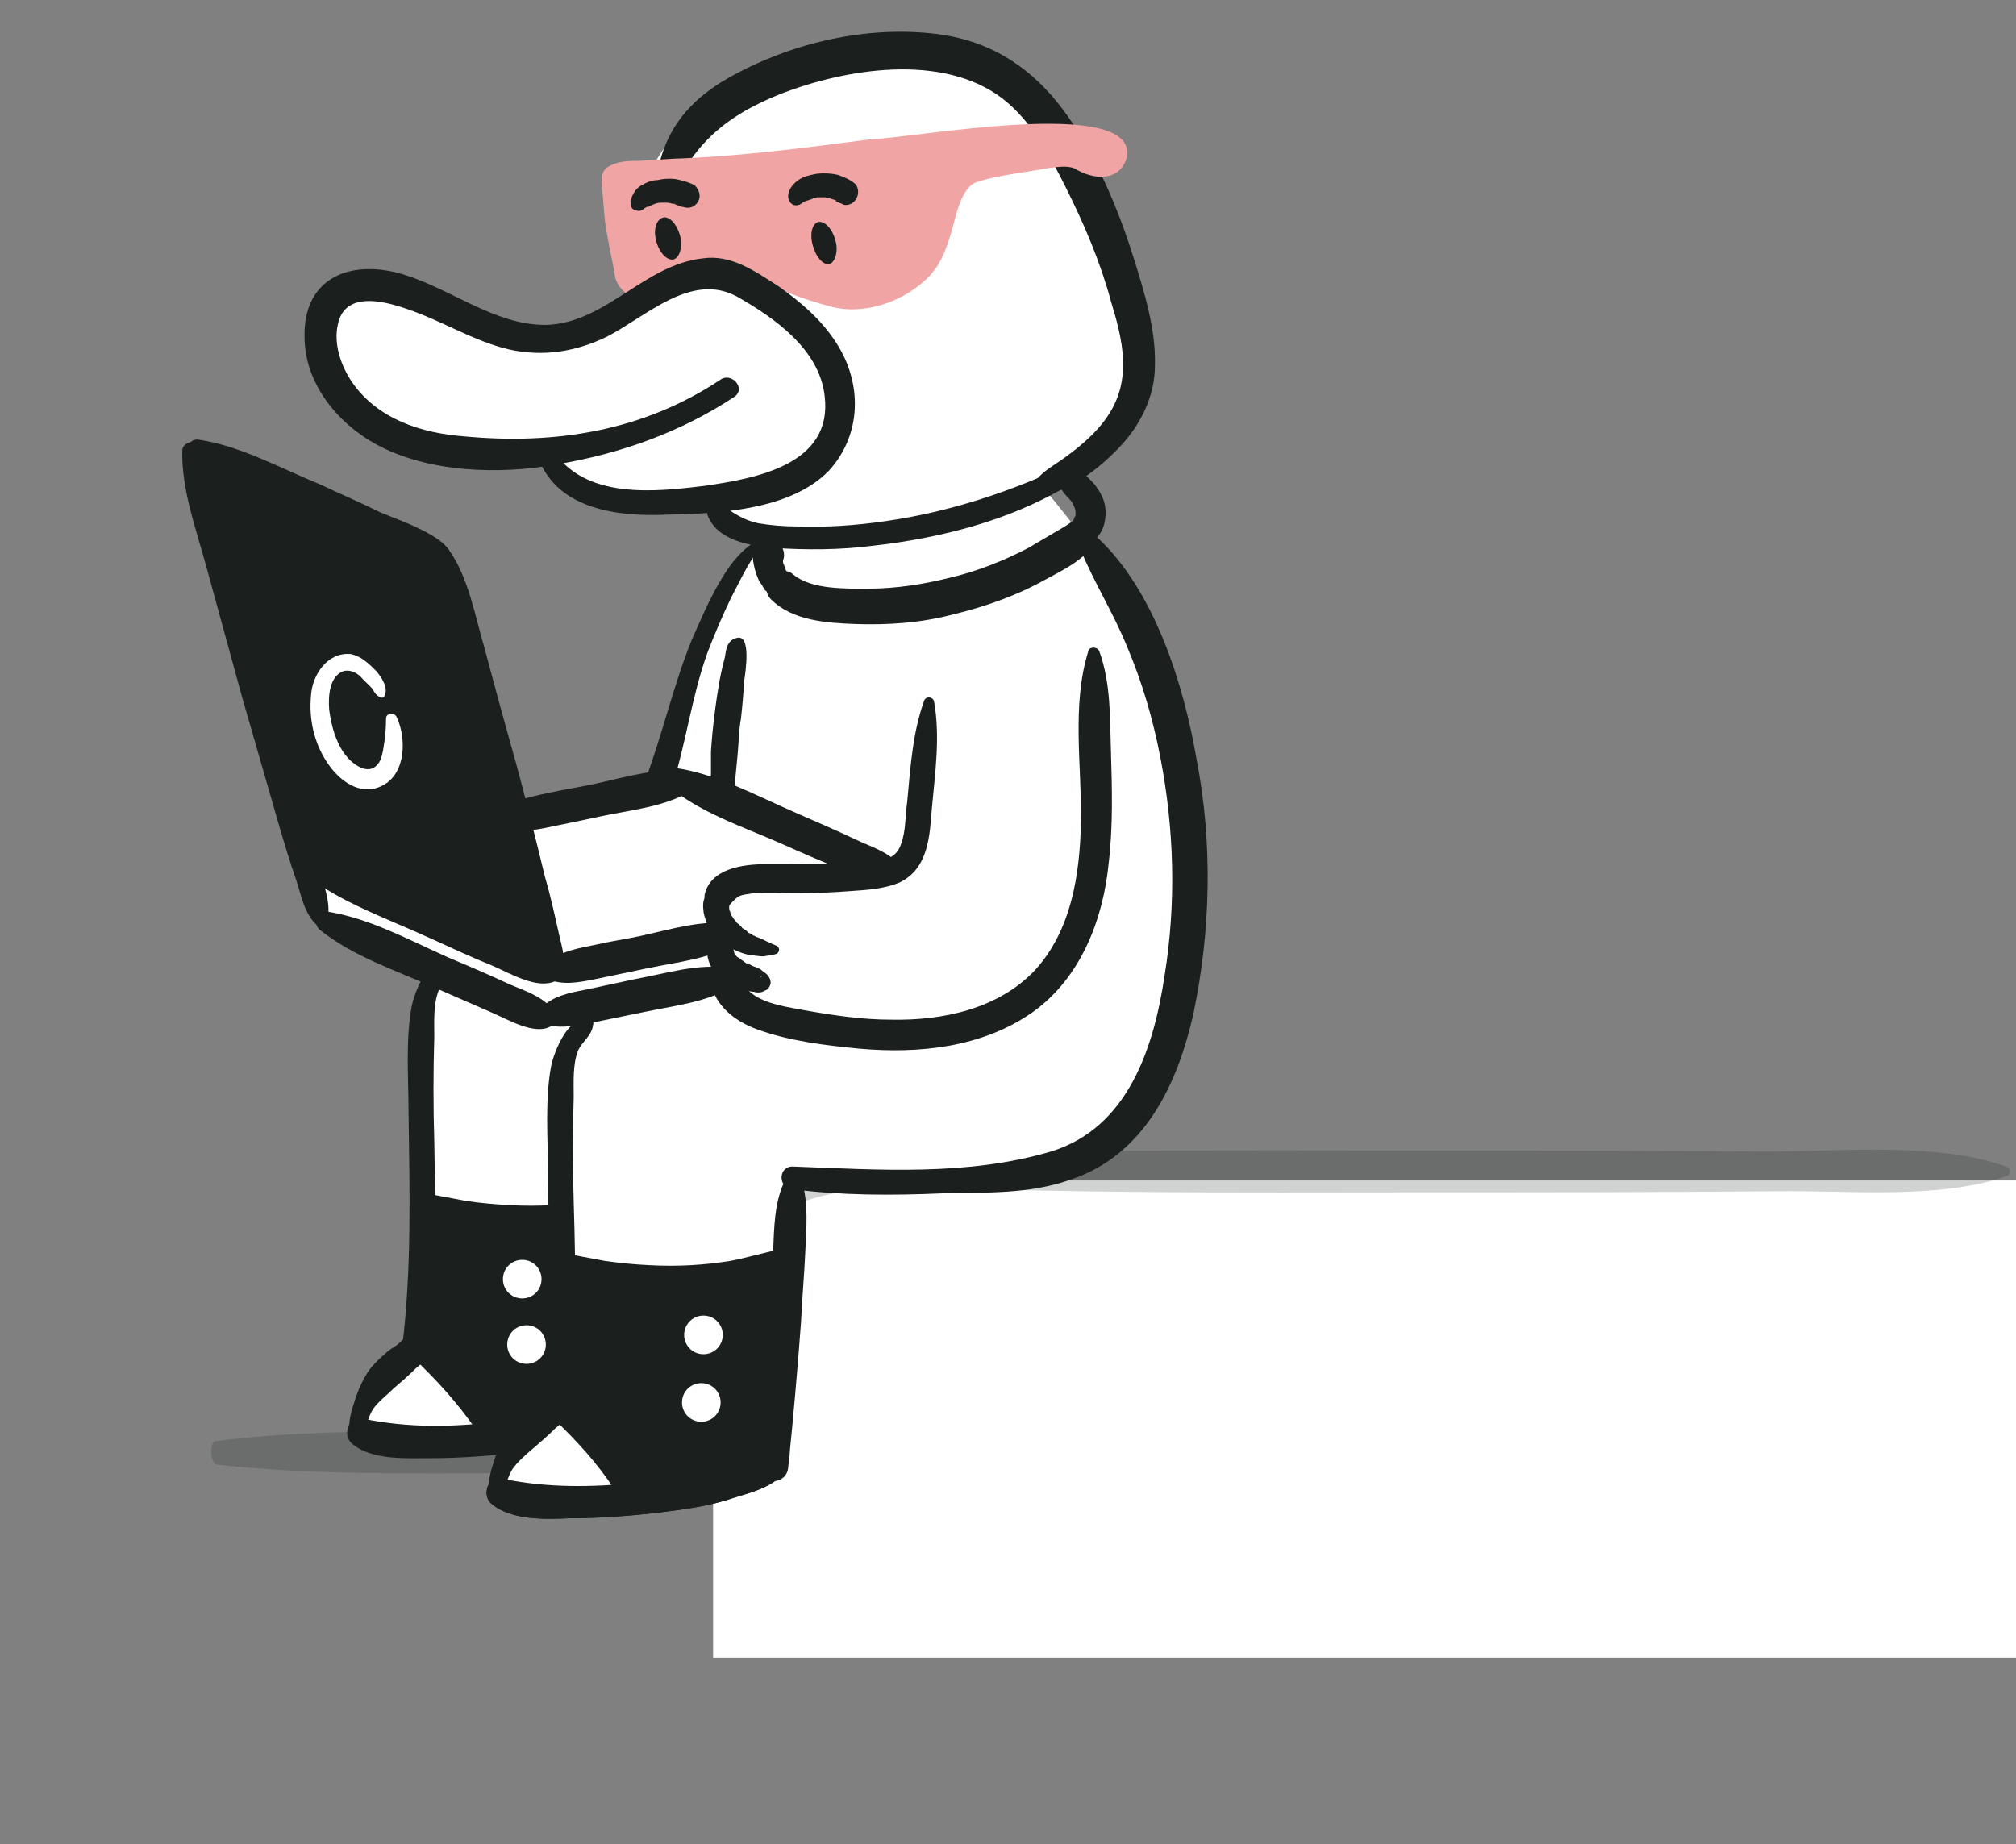 <svg version="1.2" xmlns="http://www.w3.org/2000/svg" viewBox="0 0 188 172" width="188" height="172">
	<rect x="0" y="0" width="188" height="172" fill="#808080" stroke="none"/>
	<title>resource-svg</title>
	<style>
		.s0 { fill: #ffffff } 
		.s1 { fill: #1b1f1d } 
		.s2 { fill: #f1a4a4 } 
	</style>
	<path id="Layer" class="s0" d="m188 154.6h-121.5v-43.4c0-0.6 0.3-1.1 0.8-1.1h120.7z"/>
	<g id="Layer" style="opacity: .2">
		<path id="Layer" class="s1" d="m187.1 109.7c-6.3 2.2-14.8 1.3-21.4 1.4-10.7 0.1-21.4 0.1-32.1 0.1-18.6 0-37.3 0.2-55.9-0.9-1.2-0.1-1.3-2.1-0.1-2.1 18.3-1.1 36.7-0.9 54.9-0.9q16.2 0 32.4 0.1c6.8 0 15.7-0.9 22.2 1.4 0.4 0.1 0.5 0.7 0 0.9z"/>
		<path id="Layer" class="s1" d="m64.8 131.8c-1.8-6.6-1.5-15.3 4.1-20.1 4.9-4.3 11.8-4.2 17.9-4.2 5.1-0.1 10.2 0.1 15.2 0.2q3.9 0 7.7 0.1c1.9 0.1 3.9-0.1 5.8 0.4 1.1 0.3 0.8 2-0.2 2.2-1.6 0.3-3.2 0.1-4.8 0.1q-3.4 0-6.9 0-7.1 0.2-14.1 0.3c-5.2 0.2-10.8-0.5-15.6 1.7-7.8 3.6-6.9 12.2-7.8 19.3-0.1 0.8-1.1 0.7-1.3 0z"/>
	</g>
	<g id="Layer" style="opacity: .2">
		<path id="Layer" class="s1" d="m73.6 135.9c-3.1 2.2-7.3 1.3-10.5 1.4-5.2 0.1-10.4 0.1-15.7 0.1-9 0-18.2 0.2-27.2-0.8-0.6-0.1-0.7-2.1-0.1-2.2 8.9-1.1 17.9-0.9 26.8-0.9q7.9 0 15.8 0.1c3.3 0.1 7.7-0.9 10.8 1.4 0.2 0.1 0.3 0.8 0.1 0.9z"/>
	</g>
	<path id="Layer" class="s1" d="m46.8 137.9c4.3 0.9 8.4 0.8 12.7 0.4 2-0.2 3.9-0.5 5.8-0.9q1.6-0.3 3.1-0.8c0.7-0.3 1.8-0.6 2.4-1.2 0.8-1 2.1-0.6 2.4 0.5 0.7 2.4-3.2 3.3-4.8 3.8-2.3 0.8-4.8 1.1-7.2 1.4-2.7 0.3-5.4 0.5-8.1 0.5-2.2 0.1-5.4 0.2-7.2-1.3-1-0.7-0.5-2.7 0.9-2.4z"/>
	<path id="Layer" class="s0" d="m72.8 109.3c-4.3 3.6-4.6 10.6-9.1 14-2.5 1.8-5.9 2.1-8.9 1.5-3.1-0.6-5.9-2.1-8.7-3.5-2.4-1.3-5-2.7-6.1-5.2-0.6-1.4-0.7-2.9-0.8-4.4q-0.2-4.9-0.5-9.7c-0.2-4.3-0.4-8.8 1.6-12.5 1.2-2.3 3.2-4.2 5.3-5.8 2.6-2.1 5.5-4 8.4-5.7 2.3-1.2 4.8-2.4 6.4-4.5 1.4-1.8 2-4.1 2.6-6.3 2.4-7.9 6-15.3 10.8-21.9 0.4-0.6 0.8-1.2 1.4-1.5 0.7-0.5 1.7-0.5 2.5-0.5q6.9 0 13.7 0.3c1.3 0 2.8 0.1 4 0.7 1.3 0.6 2.4 1.7 3.3 2.9 10.2 12.4 14.8 29.2 12.5 45.1-0.9 6.1-3.2 12.6-8.5 15.7-3 1.7-6.5 2.1-9.8 2.4-7.3 0.8-14.4 1-21.6-0.8"/>
	<path id="Layer" class="s0" d="m103.1 40.4c-1.8 3.8-6 5.8-10.1 7.1-8.1 2.8-17.1 4.1-25.3 1.4-0.2 0-0.5-0.1-0.7-0.3-0.3-0.4-0.2-1.1 0.2-1.4 0.3-0.4 0.9-0.6 1.4-0.7 2.8-0.8 5.8-1.6 7.5-3.9 1.8-2.5 1.3-6.2-0.3-8.9-1.7-2.6-4.3-4.5-6.9-6.3-0.9-0.6-1.8-1.2-2.9-1.5-1.8-0.6-3.7-0.1-5.5 0.4-1.9-4.3-1-9.8 2.1-13.3 1.4-1.6 3.3-2.8 5.2-3.7 6.4-3.2 13.9-3.8 21-2.6 1.3 0.2 2.7 0.5 3.9 1.1 1.5 0.8 2.7 2.2 3.8 3.5 3.8 4.9 6.3 10.7 8.2 16.6 0.7 1.9 1.2 3.8 1.1 5.8-0.1 2.6-1.4 5.1-3.1 7.1-1.8 1.9-4.1 3.4-6.4 4.7"/>
	<path id="Layer" class="s1" d="m17.6 41.7c7.6 2.6 14.9 5.8 22.2 9.1 0.3 0.1 0.6 0.2 0.8 0.5 0.2 0.2 0.3 0.4 0.4 0.7 4.6 12.1 8.2 24.6 10.7 37.3-1.4 0.7-3.1 0.3-4.6-0.2-1.8-0.7-3.5-1.5-5.2-2.3q-5.3-2.4-10.6-4.8c-2.3-1.1-3.2-2-3.9-4.5-2.2-7.6-4.2-15.3-6.3-22.9q-1.7-6.5-3.5-12.9z"/>
	<path id="Layer" class="s0" d="m29.4 81.1q8.9 3.2 17.4 7.5c1.4 0.7 2.8 1.4 4.4 1.7 0.1 0.1 0.3 0.1 0.5 0 0.3-0.1 0.3-0.5 0.3-0.8-0.2-1.2-0.8-2.3-1.3-3.4-1.2-2.5-2.1-5.2-2.6-7.9 0-0.2 0-0.5 0.1-0.7 0.1-0.1 0.2-0.2 0.4-0.3 3.9-1.6 8-2.6 12.1-3.7 1.1-0.2 2.2-0.5 3.3-0.5 1.9 0.1 3.7 1.2 5.4 2.2q5.5 3.1 11.4 5.5c-1.5 0.8-3.3 0.9-5 0.8-1.7 0-3.5-0.2-5.1 0.3-1.6 0.5-3.1 1.8-3.3 3.5-0.1 0.5 0 1.1-0.4 1.5-0.2 0.3-0.6 0.4-1 0.5-1.1 0.3 1.3 3.4 0.2 3.7-0.3 0.1-3.4-0.1-3.6 0.1-0.2 0.3-0.9 0.3-1 0.6-0.4 1.8-2.5 0.6-4.2 1.2-3.1 1.2-6.3 2.3-9.5 1.6-2.6-0.7-4.7-2.5-7-3.8-3-1.8-6.4-2.6-9.4-4.1-0.9-0.5-1.5-1-2-1.9-0.2-0.6-1.8-4.2-0.1-3.6z"/>
	<path id="Layer" class="s1" d="m43.4 112q2.1 0.3 4.2 0.4 3.8 0.2 7.5-0.4c1.2-0.2 3.7-0.9 4.9-1.1 1.4-0.2-0.1 1.1-0.2 2.2 0 5.3 0.5 10.7-1 15.9-0.3 0.8-0.6 1.6-1.2 2.2-0.7 0.8-1.8 1.1-2.9 1.3-5 1.2-10.1 1.9-15.3 1.9-1.9 0-3.8 0-5.5-0.8-0.2-0.1-0.3-0.1-0.3-0.2-0.1-0.2-0.1-0.3-0.1-0.4 0.2-2.1 1.2-4.1 2.6-5.6 0.8-0.7 1.7-1.4 2.2-2.3 0.6-1.1 0.6-2.3 0.6-3.5q0-5.3 0.4-10.5c0 0.2 3.8 0.8 4.1 0.9z"/>
	<path id="Layer" class="s0" d="m41.7 129.9q1.4 1.6 2.6 3.3c0.3 0.4 1 1 0.5 1.5-0.3 0.3-1.7 0.2-2.1 0.2-3 0.3-6 0.3-8.8-0.6q-0.2-0.1-0.4-0.2c-0.2-0.2-0.2-0.6-0.1-0.9 0.3-2.6 1.7-5.1 3.8-6.8 0.2-0.1 0.4-0.3 0.6-0.3 0.3 0.1 0.5 0.3 0.7 0.5q1.7 1.6 3.2 3.3z"/>
	<path id="Layer" class="s1" d="m61.8 104.6c0.6 2.1 0.4 4.3 0.3 6.5-0.1 2.2-0.2 4.4-0.4 6.6q-0.5 6.8-1.2 13.6c-0.2 1.8-3 1.5-2.9-0.3q0.5-6.7 1-13.3c0.2-2.3 0.3-4.5 0.5-6.7 0.1-2.1 0.1-4.3 1-6.3 0.3-0.6 1.4-0.9 1.7-0.1z"/>
	<path id="Layer" class="s1" d="m42.4 90c-0.2 1-1.1 1.4-1.5 2.4-0.5 1.3-0.4 2.9-0.4 4.3-0.1 3.3-0.1 6.5 0 9.8 0.1 6.5 0.3 12.9-0.5 19.4-0.2 1.6-2.6 1.4-2.5-0.2 0.9-7.3 0.7-14.6 0.6-21.9 0-3.2-0.3-6.8 0.3-10 0.3-1.4 1.7-5 3.7-4.2 0.2 0 0.3 0.2 0.3 0.4z"/>
	<path id="Layer" class="s0" d="m74.7 101.9c0.4 4.5-1.4 9-2 13.5-0.3 2.3-0.3 4.7-1.6 6.6-1.3 1.8-3.6 2.7-5.8 3.2-2.4 0.5-4.8 0.7-7.2 0.5-1.1-0.1-2.3-0.2-3.2-1-1.2-0.9-1.6-2.7-1.8-4.2-1-7.9-0.9-16 0.3-23.9 0.1-0.7 0.2-1.5 0.7-1.9 0.4-0.3 0.9-0.4 1.4-0.5 5.1-0.7 10.1 1.3 14.9 3.4 0.6 0.3 1.3 0.6 1.9 1.1 0.4 0.4 0.7 0.9 1 1.4q1 1.7 2 3.3"/>
	<path id="Layer" class="s1" d="m39.7 124.7c0.3 0.5 0.3 1.2 0.1 1.7-0.2 0.5-0.6 0.9-1 1.2-0.7 0.7-1.4 1.3-2.1 1.9-0.6 0.6-1.4 1.2-1.9 1.9q-0.3 0.5-0.5 1.1c-0.1 0.4-0.1 0.8-0.2 1.3-0.2 0.5-1.2 0.6-1.4 0-0.3-0.9 0-2 0.3-2.9q0.4-1.4 1.1-2.6c0.5-0.9 1.3-1.6 2.1-2.3 0.4-0.3 0.8-0.5 1.1-0.8 0.2-0.2 0.4-0.4 0.6-0.5-0.2 0.1 0 0 0.1-0.1 0.1 0-0.1 0.1 0 0 0.5-0.6 1.3-0.6 1.7 0.1z"/>
	<path id="Layer" class="s1" d="m33.8 132.3c4.3 0.9 8.4 0.8 12.7 0.3 2-0.1 3.9-0.4 5.8-0.8q1.6-0.3 3.1-0.8c0.8-0.3 1.8-0.6 2.4-1.2 0.8-1 2.1-0.6 2.4 0.5 0.8 2.3-3.2 3.3-4.8 3.8-2.3 0.7-4.8 1.1-7.2 1.4-2.7 0.3-5.4 0.5-8.1 0.5-2.2 0-5.4 0.2-7.2-1.3-1-0.7-0.5-2.7 0.9-2.4z"/>
	<path id="Layer" class="s0" d="m46.9 119.3c0-1 0.8-1.8 1.8-1.8 1 0 1.8 0.8 1.8 1.8 0 1-0.8 1.8-1.8 1.8-1 0-1.8-0.8-1.8-1.8z"/>
	<path id="Layer" class="s0" d="m47.3 125.4c0-1 0.8-1.8 1.8-1.8 1 0 1.8 0.8 1.8 1.8 0 1-0.8 1.8-1.8 1.8-1 0-1.8-0.8-1.8-1.8z"/>
	<path id="Layer" class="s1" d="m56.4 117.6q2.1 0.3 4.2 0.4 3.8 0.2 7.5-0.4c1.2-0.2 3.6-0.9 4.8-1.1 1.4-0.2 0 1.2-0.1 2.2 0 5.3 0.5 10.7-1 15.9-0.3 0.8-0.6 1.7-1.2 2.3-0.8 0.7-1.8 1-2.9 1.3-5 1.1-10.1 1.8-15.3 1.8-1.9 0.1-3.8 0-5.6-0.8-0.1-0.1-0.2-0.1-0.2-0.2-0.1-0.1-0.1-0.3-0.1-0.4 0.2-2.1 1.2-4.1 2.6-5.6 0.8-0.7 1.7-1.4 2.2-2.3 0.6-1.1 0.6-2.3 0.6-3.5q0-5.3 0.4-10.5c0 0.2 3.7 0.8 4.1 0.9z"/>
	<path id="Layer" class="s0" d="m54.7 135.5q1.4 1.6 2.6 3.4c0.3 0.3 0.9 1 0.5 1.4-0.4 0.3-1.7 0.2-2.1 0.2-3 0.3-6 0.3-8.8-0.6q-0.2 0-0.4-0.2c-0.2-0.2-0.2-0.5-0.1-0.8 0.3-2.7 1.7-5.2 3.8-6.8 0.2-0.2 0.4-0.3 0.6-0.3 0.3 0 0.5 0.2 0.7 0.4q1.7 1.6 3.2 3.3z"/>
	<path id="Layer" class="s1" d="m69.4 63.5q-0.1 1.7-0.3 3.5c-0.2 1.1-0.2 2.1-0.3 3.2q-0.1 1.1-0.2 2.1c-0.1 0.9-0.1 1.9-0.4 2.7-0.4 0.9-1.7 0.8-1.9-0.2-0.2-0.8 0-1.8 0-2.7q0-1 0-2 0.1-1.6 0.3-3.2 0.2-1.7 0.5-3.4 0.2-1.1 0.5-2.2c0.1-0.7 0.2-1.6 1.1-1.8 1.4-0.4 0.8 3.3 0.7 4z"/>
	<path id="Layer" class="s1" d="m70.8 51.2c-1.1 1.4-1.8 3-2.6 4.5q-1.2 2.5-2.2 5.1c-1.5 4.1-2 8.5-3.4 12.8-0.5 1.5-3 0.6-2.4-0.9 1.6-4.3 2.6-8.8 4.3-13 0.8-1.8 1.6-3.7 2.6-5.4 0.8-1.4 1.8-2.8 3.2-3.7 0.3-0.2 0.7 0.3 0.5 0.6z"/>
	<path id="Layer" class="s1" d="m102.5 60.7c1.1 3 1 6.2 1.1 9.4 0.1 3.4 0.2 6.9-0.2 10.3-0.5 5.3-2.6 10.8-7.1 14-4.7 3.3-10.6 3.9-16.2 3.4-3.1-0.3-6.5-0.7-9.5-1.8-2.2-0.8-4.2-2.4-4.4-4.9-0.1-1.8 2.6-2.2 2.8-0.5 0.2 2.8 3.8 3.2 5.9 3.6 2.8 0.5 5.5 0.9 8.2 0.9 4.8 0.1 10-1 13.4-4.6 3.4-3.7 4.2-8.9 4.3-13.8 0.1-5.2-0.9-10.9 0.7-16 0.1-0.4 0.8-0.4 1 0z"/>
	<path id="Layer" class="s1" d="m70.7 91.2q0.1-0.1 0.3-0.1c0.1-0.1 0-0.1-0.1 0q-0.1 0.5-0.2 1.1 0.2 0.1 0.4 0.2c0.5 0 0.2 0 0.2 0-0.1 0-0.1 0 0 0q0.2-0.1 0 0-0.2 0.1 0.1 0 0 0 0 0-0.1 0-0.1 0c-0.3 0.2-0.7 0.2-1 0.1-0.4 0-0.9-0.2-1.2-0.4q-0.9-0.3-1.6-0.7c-0.8-0.5-1.3-1.2-1.5-2.1-0.1-0.4-0.1-0.9-0.1-1.3q0.1-0.3 0.1-0.5 0-0.2 0.1-0.4c0-0.3 0.2-0.5 0.4-0.7 0.3-0.3 0.7-0.3 1-0.3 0.4 0.1 0.7 0.4 0.9 0.7 0.2 0.4 0.1 0.8 0.1 1.2q-0.1 0.4-0.1 0.7 0-0.1 0-0.3 0 0.3 0.1 0.6 0-0.1-0.1-0.3 0.1 0.1 0.1 0.3 0 0 0.1 0.1 0.1 0.1-0.1-0.1c0.1 0.1 0.2 0.2 0.3 0.3-0.2-0.2-0.1-0.1 0 0q0.1 0 0.2 0.1 0.1 0.1 0.4 0.3 0.1 0.1 0.3 0.2 0.1 0 0.2 0 0.2 0.1-0.2-0.1 0 0.1 0.1 0.1 0.2 0.1 0.4 0.2 0.3 0.1 0.5 0.2c0.3 0.1 0.4 0.3 0.6 0.4 0.3 0.2 0.4 0.4 0.5 0.6 0.1 0.3 0.1 0.5-0.1 0.8-0.1 0.3-0.7 0.4-0.9 0.2-0.2-0.1-0.3-0.3-0.4-0.4-0.2-0.3-0.1-0.7 0.3-0.7z"/>
	<path id="Layer" class="s1" d="m72.3 89q-0.5 0.1-1.1 0.2c-0.4 0-0.8-0.1-1.2-0.1-0.9-0.2-1.7-0.5-2.4-1.1-0.6-0.5-1.3-1.2-1.7-1.9-0.1-0.4-0.3-0.8-0.3-1.2-0.1-0.7 0-1.3 0.6-1.8 0.6-0.6 1.7-0.2 1.8 0.7q0.1 0.2 0.1 0.4-0.1 0.2-0.1 0.4 0-0.1 0-0.1c0 0 0 0.1 0 0.2q0 0 0 0.1 0 0.2 0-0.1c0 0 0 0.4 0.1 0.3q-0.1-0.2-0.1-0.1 0.1 0.1 0.1 0.1 0 0.2 0.1 0.3 0 0.1 0.1 0.2 0 0 0 0.1-0.1-0.2 0-0.1 0.1 0.2 0.3 0.4 0.1 0.2 0.3 0.3 0.1 0.1 0.2 0.2 0 0 0.1 0.1-0.1 0-0.1-0.1c0 0.1 0.3 0.3 0.4 0.3q0.2 0.2 0.3 0.3 0.3 0.1 0.5 0.3c-0.1-0.1 0.1 0 0.1 0q0.1 0.1 0.2 0.1c0.3 0.1 0.7 0.3 0.9 0.4q0.4 0.2 0.9 0.4c0.4 0.2 0.3 0.7-0.1 0.8z"/>
	<path id="Layer" class="s1" d="m87.1 65.4c0.6 3.3 0.1 6.7-0.2 10-0.2 2.5-0.3 5.6-3 6.9-1.4 0.6-3 0.7-4.5 0.8q-2.5 0.2-5 0.2c-1.4 0-2.8-0.1-4.1 0-0.5 0.1-1 0.1-1.4 0.3-0.5 0.3-0.7 0.7-1.1 1-0.7 0.8-2.2 0-2.1-1.1 0.5-2.5 3.6-2.9 5.7-2.9 3.2 0 6.3 0 9.4-0.2 1.4-0.1 2.7-0.2 3.2-1.6 0.5-1.3 0.4-2.7 0.6-4 0.3-3.2 0.5-6.5 1.6-9.5 0.2-0.4 0.8-0.3 0.9 0.1z"/>
	<path id="Layer" class="s1" d="m51.6 91.4c-1.1-1-1.4-2.3-1.8-3.7q-0.8-2.4-1.5-4.8-1.6-5.3-3.1-10.5-1.5-5.3-2.9-10.6c-0.9-3.1-2.4-6.8-2.1-10.1 0-0.8 1.1-1.2 1.6-0.5 1.9 2.6 2.5 6.3 3.4 9.3q1.4 5.3 2.9 10.6 1.4 5.2 2.7 10.6c0.5 1.7 0.9 3.5 1.3 5.3 0.3 1.4 0.8 2.7 0.3 4.1-0.1 0.3-0.5 0.5-0.8 0.3z"/>
	<path id="Layer" class="s1" d="m29.7 86.4c-1.3-1-1.6-2.9-2.1-4.4-0.6-1.7-1.1-3.4-1.6-5.1q-1.7-5.9-3.4-11.8-1.7-6.2-3.4-12.4c-0.9-3.3-2.3-7.1-2.2-10.7 0-0.7 1.2-1.1 1.6-0.5 2 3 2.7 6.9 3.7 10.3q1.6 6 3.2 12 1.7 6.1 3.2 12.3c0.5 1.8 0.9 3.6 1.3 5.5 0.3 1.4 1 3.1 0.4 4.6-0.1 0.3-0.5 0.4-0.7 0.2z"/>
	<path id="Layer" class="s1" d="m39.5 51.7c-1.5 0.9-4-0.7-5.4-1.2-1.9-0.8-3.7-1.6-5.5-2.4-3.6-1.6-7.7-2.9-10.7-5.4-0.6-0.6-0.4-1.8 0.6-1.7 4 0.6 7.7 2.7 11.4 4.2 1.9 0.9 3.8 1.7 5.6 2.6 1.4 0.6 6.2 2.2 6.5 3.9 0.1 0.3-2.3-0.2-2.5 0z"/>
	<path id="Layer" class="s1" d="m51.8 91.5c-1.7 0.8-4.2-0.7-5.8-1.4-2-0.8-3.9-1.7-5.9-2.6-3.9-1.8-8.3-3.3-11.6-5.9-0.7-0.6-0.4-1.8 0.6-1.7 4.2 0.7 8.2 2.9 12.1 4.6 2 0.9 4.1 1.8 6.1 2.8 1.5 0.7 4.3 1.5 4.9 3.2 0.1 0.4 0 0.8-0.4 1z"/>
	<path id="Layer" class="s1" d="m51.4 95.7c-1.5 0.9-4-0.6-5.4-1.2-1.8-0.8-3.7-1.6-5.5-2.4-3.6-1.6-7.6-2.9-10.7-5.4-0.6-0.5-0.3-1.8 0.6-1.7 4 0.6 7.8 2.7 11.4 4.3 1.9 0.8 3.8 1.6 5.7 2.5 1.4 0.6 4 1.4 4.3 3.1 0.1 0.3-0.1 0.6-0.4 0.8z"/>
	<path id="Layer" class="s1" d="m83.7 82.3c-1.5 0.8-4-0.7-5.4-1.3-1.8-0.7-3.6-1.5-5.4-2.3-3.6-1.6-7.7-2.9-10.7-5.5-0.7-0.5-0.4-1.7 0.6-1.6 3.9 0.5 7.7 2.6 11.4 4.2 1.8 0.8 3.7 1.6 5.6 2.5 1.4 0.7 4 1.4 4.3 3.1 0.1 0.4-0.1 0.7-0.4 0.9z"/>
	<path id="Layer" class="s1" d="m51.2 89.6c1.2-0.9 2.9-1.2 4.4-1.5 1.3-0.3 2.7-0.5 4.1-0.8 2.8-0.6 5.9-1.6 8.7-1.1 0.7 0.1 1.3 1.1 0.5 1.6-2.4 1.6-5.6 1.9-8.5 2.5-1.4 0.3-2.9 0.6-4.3 0.9-1.5 0.3-3.1 0.7-4.5 0.3-0.9-0.2-1-1.4-0.4-1.9z"/>
	<path id="Layer" class="s1" d="m50.8 93.7c1.2-1 2.9-1.2 4.3-1.5 1.4-0.3 2.8-0.6 4.2-0.9 2.8-0.5 5.9-1.5 8.7-1 0.7 0.1 1.2 1.1 0.5 1.6-2.5 1.6-5.7 1.9-8.5 2.5-1.5 0.3-2.9 0.6-4.4 0.9-1.4 0.2-3 0.7-4.5 0.3-0.8-0.2-0.9-1.4-0.3-1.9z"/>
	<path id="Layer" class="s1" d="m47.1 75.4c1.1-0.9 2.9-1.2 4.3-1.5 1.4-0.3 2.7-0.5 4.1-0.8 2.8-0.6 5.9-1.6 8.8-1.1 0.6 0.1 1.2 1.1 0.4 1.6-2.4 1.6-5.6 1.9-8.5 2.5-1.4 0.3-2.8 0.6-4.3 0.9-1.4 0.3-3.1 0.7-4.5 0.3-0.8-0.2-1-1.4-0.3-1.9z"/>
	<path id="Layer" class="s1" d="m102.3 50.1c5.4 5 8.1 13.8 9.3 20.8 1.5 7.8 1.3 15.9-0.3 23.6-1.5 6.7-4.6 13.2-11.4 15.5-3.9 1.4-8 1.2-12.1 1.3-4.6 0.2-9.4 0.2-14-0.4-1.3-0.2-1.2-2.2 0.2-2.1 8 0.3 16.2 0.9 24-1.4 7.2-2.2 9.6-9.7 10.6-16.4 1.1-6.8 0.9-13.7-0.4-20.4-0.7-3.6-1.7-7-3.1-10.3-1.3-3.2-3.1-6-4.4-9.2-0.4-1 0.8-1.7 1.6-1z"/>
	<path id="Layer" class="s1" d="m74.8 110.2c0.6 2.1 0.4 4.3 0.3 6.5-0.1 2.2-0.3 4.4-0.4 6.6q-0.5 6.8-1.2 13.6c-0.2 1.8-3 1.6-2.9-0.3q0.5-6.6 1-13.3c0.1-2.2 0.3-4.5 0.5-6.7 0.1-2.1 0.1-4.3 1-6.3 0.3-0.6 1.4-0.9 1.7-0.1z"/>
	<path id="Layer" class="s1" d="m55.3 95.6c-0.1 1-1 1.5-1.4 2.4-0.5 1.3-0.4 2.9-0.4 4.3-0.1 3.3-0.1 6.5 0 9.8 0.2 6.5 0.3 13-0.5 19.4-0.2 1.6-2.7 1.4-2.5-0.2 0.9-7.3 0.7-14.6 0.6-21.9 0-3.2-0.3-6.8 0.3-10 0.3-1.4 1.7-5 3.7-4.2 0.2 0.1 0.3 0.2 0.2 0.4z"/>
	<path id="Layer" class="s1" d="m52.7 130.3c0.3 0.5 0.3 1.2 0.1 1.7-0.2 0.5-0.6 0.9-1 1.2-0.7 0.7-1.4 1.3-2.1 1.9-0.7 0.6-1.4 1.2-1.9 1.9q-0.3 0.5-0.5 1.1c-0.1 0.4-0.1 0.8-0.2 1.3-0.2 0.5-1.2 0.6-1.4 0-0.3-0.8 0-2 0.3-2.9q0.4-1.4 1.1-2.6c0.5-0.8 1.3-1.6 2.1-2.3 0.4-0.2 0.8-0.5 1.1-0.8 0.2-0.2 0.4-0.3 0.6-0.5-0.2 0.1 0 0 0.1 0 0.1-0.1-0.1 0 0-0.1 0.5-0.6 1.3-0.5 1.7 0.1z"/>
	<path id="Layer" class="s1" d="m46.8 137.9c4.3 0.9 8.4 0.8 12.7 0.4 2-0.2 3.9-0.5 5.8-0.9q1.6-0.3 3.1-0.8c0.7-0.3 1.8-0.6 2.4-1.2 0.8-1 2.1-0.6 2.4 0.5 0.7 2.4-3.2 3.3-4.8 3.8-2.3 0.8-4.8 1.1-7.2 1.4-2.7 0.3-5.4 0.5-8.1 0.5-2.2 0.1-5.4 0.2-7.2-1.3-1-0.7-0.5-2.7 0.9-2.4z"/>
	<path id="Layer" class="s0" d="m63.8 124.5c0-1 0.8-1.8 1.8-1.8 1 0 1.8 0.8 1.8 1.8 0 1-0.8 1.8-1.8 1.8-1 0-1.8-0.8-1.8-1.8z"/>
	<path id="Layer" class="s0" d="m63.6 130.8c0-1 0.8-1.8 1.8-1.8 1 0 1.8 0.8 1.8 1.8 0 1-0.8 1.8-1.8 1.8-1 0-1.8-0.8-1.8-1.8z"/>
	<path id="Layer" class="s0" d="m35.4 65c-0.4-0.2-0.5-0.5-0.7-0.8-0.3-0.3-0.6-0.6-0.9-0.9-0.4-0.5-1.1-0.9-1.8-0.7-1.3 0.5-1.4 2.4-1.3 3.6 0.2 1.5 0.6 3 1.5 4.2 0.6 0.8 2.1 2 3 0.9 0.4-0.4 0.5-1.2 0.6-1.8q0.2-1.2 0.2-2.5c0-0.5 0.8-0.6 1-0.1 0.9 1.9 0.9 5.3-1.4 6.4-2 1-4-0.5-5.1-2.2-1.2-1.8-1.7-4-1.5-6.2 0.1-1.9 1.5-4.1 3.7-3.9 1 0.2 1.7 0.9 2.4 1.6 0.5 0.6 1.2 1.6 0.7 2.4-0.1 0.1-0.3 0.1-0.4 0z"/>
	<path id="Layer" class="s1" d="m99.3 43.6q0.1 0 0.2 0 0.2 0-0.1 0 0-0.1 0-0.1c0.1 0 0.5 0.1 0.6 0.1 0.1 0 0.3 0.1 0.4 0.2-0.1-0.1-0.2-0.1 0 0q0.1 0.1 0.3 0.1 0.2 0.1 0.4 0.3c0.4 0.4 0.9 0.8 1.2 1.3 0.5 0.7 0.8 1.4 0.8 2.3 0 0.8-0.2 1.8-0.9 2.4-0.4 0.3-1 0.4-1.5 0.1-0.5-0.2-0.8-0.8-0.7-1.3 0-0.3 0.2-0.7 0.3-1-0.1 0.3 0 0.2 0 0.1q0-0.1 0-0.2 0-0.2 0-0.4 0 0.2 0 0.4 0-0.4-0.1-0.7 0.1 0.2 0.1 0.4-0.1-0.3-0.2-0.5 0-0.1-0.1-0.2c0-0.1-0.2-0.2 0.1 0.1q-0.3-0.4-0.6-0.7c-0.3-0.3-0.5-0.6-0.7-1-0.1-0.3-0.3-0.5-0.2-0.8q0-0.2 0-0.4c0.1-0.4 0.4-0.6 0.7-0.5z"/>
	<path id="Layer" class="s1" d="m102.4 48.4c0.6 3-2.8 4.5-5 5.7-2.7 1.5-5.6 2.5-8.5 3.2-3 0.8-6.1 1-9.1 0.9-2.7-0.1-5.9-0.3-7.9-2.3-1.3-1.3 0.8-3.5 2.1-2.3 1.7 1.4 4.9 1.3 7 1.3 2.5 0 5.1-0.4 7.5-1 2.6-0.6 5.1-1.6 7.4-2.8q1.7-1 3.4-2c0.8-0.5 1.4-1.1 2.3-1.2 0.4-0.1 0.8 0.2 0.8 0.5z"/>
	<path id="Layer" class="s1" d="m102.6 46.9q0.2 0 0.3 0.2c0.2 0.3 0.1 0.6 0.1 0.9q0 0.4-0.1 0.8-0.1 0.4-0.4 0.8 0 0.1-0.1 0.1c-0.1 0.2-0.2 0.3-0.4 0.4q-0.3 0.2-0.6 0.1c-0.3 0-0.5-0.1-0.6-0.3-0.1-0.2-0.1-0.4-0.1-0.7q0.1-0.2 0.3-0.4c0.1-0.1 0.2-0.3 0.4-0.4q-0.1 0.1-0.2 0.2 0.2-0.3 0.4-0.6 0 0.1-0.1 0.2 0.1-0.2 0.2-0.4 0.1-0.1 0.1-0.1c0-0.1-0.1 0-0.1 0.1q0.1-0.1 0.1-0.2 0.1-0.1 0.1-0.3 0.1-0.2 0.3-0.3c0.1-0.1 0.2-0.2 0.4-0.1z"/>
	<path id="Layer" class="s1" d="m74.1 56c-0.2 0.2-0.5 0.3-0.8 0.2q-0.1-0.1-0.2-0.2-0.2 0-0.1 0 0.1 0 0.1 0-0.1 0-0.2 0c-0.3-0.1-0.6-0.2-0.9-0.4-0.2-0.2-0.5-0.4-0.7-0.6q-0.2-0.4-0.5-0.8c-0.2-0.4-0.4-1-0.5-1.5-0.2-0.9-0.1-1.9 0.8-2.4 0.5-0.2 1.3-0.1 1.6 0.4q0.5 0.6 0.4 1.3-0.1 0.3-0.1 0.5 0-0.2 0-0.4 0 0.5 0.2 0.8-0.1-0.1-0.1-0.3 0.1 0.5 0.4 1-0.1-0.1-0.1-0.3c0.2 0.3 0.4 0.7 0.5 1.1q0.1 0.2 0.2 0.4c0 0 0 0.1 0 0.1q-0.1-0.1 0 0 0 0 0 0.1 0.1 0.1 0.1 0.2c0.2 0.3 0.1 0.6-0.1 0.8z"/>
	<path id="Layer" class="s1" d="m99.4 45.4c-5.4 3.2-11.8 4.8-18 5.5-3.1 0.4-6.2 0.4-9.3 0.2-2.2-0.2-5.2-0.7-6.1-3-0.3-0.8 0.5-1.6 1.2-1.1 1.1 0.8 2.1 1.5 3.5 1.8 1.2 0.2 2.4 0.3 3.6 0.3 2.8 0.1 5.6-0.1 8.3-0.5 5.6-0.8 10.9-2.5 16-4.8 1.1-0.5 1.8 1.1 0.8 1.6z"/>
	<path id="Layer" class="s1" d="m96.3 45.3c0.7-1.3 1.9-1.8 3.1-2.7 1.5-1.1 2.9-2.3 3.9-3.8 2.3-3.4 1.4-7.1 0.3-10.7-1-3.7-2.5-7.2-4.2-10.6-1.5-3-3.2-6.2-5.9-8.3-5.6-4.3-14.7-2.8-20.8-0.4-3.2 1.3-5.9 2.9-8 5.7-2.6 3.5-2.9 8.2-2.6 12.4 0.1 1.1-1.5 1.1-1.5 0.1 0.1-4.4-0.2-8.3 1.1-12.5 1-3.2 3.1-5.4 6-7.1 5.9-3.4 13.2-5.1 19.9-4.2 6.5 0.9 10.7 4.9 13.8 10.6 1.8 3.2 3.2 6.7 4.3 10.2 1 3.2 2.1 6.7 2 10.1 0 2.8-1.3 5.5-3.3 7.6-1.7 1.8-4.9 4.5-7.6 4.4-0.3 0-0.6-0.4-0.5-0.8z"/>
	<path id="Layer" class="s2" d="m105.1 14.6c-0.6 2.4-3.2 2.2-4.9 1.1-0.8-0.3-1.7-0.1-2.6 0-2.1 0.4-4.2 0.6-6.3 1.2q-0.2 0.1-0.5 0.2c-1.3 0.8-1.7 3.3-2.1 4.6-0.5 1.7-1.1 3.3-2.5 4.5-2.2 2-5.7 3.2-8.7 2.4-2.6-0.7-4.9-1.5-7.2-2.9-4.9-3.2-4.8 1.6-8 2.6-2.1 0.4-4.9-0.8-5-2.9-0.3-1.6-0.7-3.3-0.9-4.9q-0.1-1.2-0.2-2.4-0.1-0.7-0.1-1.3c0-0.6 0.2-1.1 0.9-1.4 0.8-0.4 1.8-0.4 2.7-0.4q1.5-0.1 3.1-0.2c6.1-0.2 12.2-1 18.3-1.8 4-0.1 24.9-4.1 24 1.6z"/>
	<path id="Layer" class="s1" d="m61.2 22.5c-0.3-1.1 0-2 0.6-2.2 0.6-0.2 1.3 0.6 1.6 1.6 0.3 1.1 0 2.1-0.6 2.3-0.6 0.1-1.3-0.6-1.6-1.7z"/>
	<path id="Layer" class="s1" d="m59.2 19.6c-0.3-0.1-0.4-0.4-0.4-0.7q0-0.2 0-0.3 0.1-0.1 0 0 0 0.2 0.1-0.1 0-0.1 0-0.1 0.1-0.2 0.2-0.4 0.3-0.5 0.7-0.7c0.5-0.3 1-0.5 1.5-0.5q0.8-0.2 1.7-0.1c0.5 0.1 1.3 0.3 1.8 0.6 0.4 0.4 0.6 1 0.3 1.5-0.3 0.5-0.8 0.7-1.4 0.5-0.2 0-0.4-0.1-0.6-0.2q-0.1 0-0.3-0.1c0.3 0.1 0.2 0 0.1 0q-0.1 0-0.2 0-0.3-0.1-0.6-0.1-0.1 0-0.3 0c0 0-0.2 0 0 0 0.2 0 0 0-0.1 0q-0.3 0-0.6 0.1 0 0-0.1 0c-0.2 0.1 0.3-0.1 0.1 0q-0.2 0.1-0.3 0.1-0.2 0.2-0.5 0.2-0.1 0.1-0.2 0.1 0 0.1-0.1 0.1c-0.1 0.1 0.1-0.1 0 0-0.2 0.2-0.5 0.2-0.8 0.1z"/>
	<path id="Layer" class="s1" d="m75.8 22.9c-0.3-1-0.1-2 0.5-2.2 0.6-0.1 1.3 0.6 1.6 1.7 0.3 1 0 2-0.5 2.2-0.6 0.2-1.3-0.6-1.6-1.7z"/>
	<path id="Layer" class="s1" d="m73.5 18.3c0-0.7 0.6-1.3 1.1-1.6 0.5-0.3 1.1-0.4 1.6-0.5q1-0.1 1.9 0.1c0.6 0.2 1.3 0.5 1.7 0.9 0.3 0.4 0.3 1 0 1.4-0.2 0.4-0.9 0.7-1.3 0.4q-0.3-0.1-0.5-0.2-0.1-0.1-0.1-0.1c-0.2-0.1 0.2 0.1 0.1 0q-0.3-0.1-0.6-0.2-0.1 0-0.2 0c-0.2-0.1 0.2 0 0.1 0q-0.2 0-0.3-0.1-0.2 0-0.3 0-0.1 0-0.2 0c-0.1 0-0.3 0-0.1 0 0.3 0 0 0 0 0q-0.1 0-0.2 0-0.1 0.1-0.3 0.1 0 0-0.1 0c-0.1 0.1-0.2 0.1 0 0q-0.1 0.1-0.2 0.1-0.3 0.1-0.6 0.2c-0.1 0.1-0.2 0.1-0.3 0.2 0.1 0 0.2-0.1 0.1 0h-0.1q0.1-0.1 0 0-0.1 0.1-0.2 0.1c-0.5 0.2-1-0.2-1-0.8z"/>
	<path id="Layer" class="s0" d="m67.8 36.2c-5.6 3.9-11.7 5.7-18.4 6-4.4 0.2-9 0.2-12.9-1.6-4-1.9-7.2-6.1-6.5-10.4 0.2-1.3 0.8-2.7 2-3.3 0.7-0.3 1.5-0.4 2.3-0.3 6.1 0.3 11.4 5.7 17.5 5 4.2-0.5 7.5-3.9 11.5-5.5 1.3-0.5 2.7-0.9 4.1-0.5 0.8 0.1 1.5 0.6 2.2 1 2.2 1.3 4.3 2.6 6 4.5 1.6 1.9 2.8 4.2 2.8 6.7 0 2.5-1.3 4.9-3.4 6.2-1.3 0.9-2.8 1.4-4.4 1.7-3.3 0.8-6.7 1.2-10.1 1.1-1.9 0-3.8-0.1-5.5-0.8-1.8-0.6-3.4-1.9-4.1-3.6"/>
	<path id="Layer" class="s1" d="m51.5 41.9c3 4.7 9.5 4 14.3 3.4 4.8-0.7 11.9-2 11.1-8.4-0.5-4.3-4.6-7.2-8.1-9.2-4.3-2.4-8.5 1.8-12.2 3.7-2.9 1.4-5.9 1.9-9.1 1.2-3.4-0.8-6.3-2.7-9.6-3.8-2.3-0.8-5.8-1.6-6.4 1.5-0.4 1.8 0.3 3.8 1.3 5.3 2.4 3.5 6.5 4.8 10.5 5.1 8.5 0.8 16.7-0.5 23.9-5.3 1-0.7 2.4 0.8 1.3 1.6-5 3.3-10.6 5.3-16.5 6.3-5.4 1-12.1 0.8-17-1.9-3.6-2-6.6-5.7-6.6-10-0.1-5.2 3.8-7.1 8.5-6 4.8 1.2 9.1 5 14.1 4.9 5.5-0.2 9.1-5.6 14.5-6.2 2.7-0.4 4.9 1.2 7.1 2.6 2.1 1.5 4 3.1 5.4 5.3 2.4 3.7 2.4 8.5-0.7 11.9-3.6 3.7-10.3 4-15.1 4.1-4.4 0.2-10.2-0.4-12-5.3-0.2-0.7 0.8-1.5 1.3-0.8z"/>
</svg>